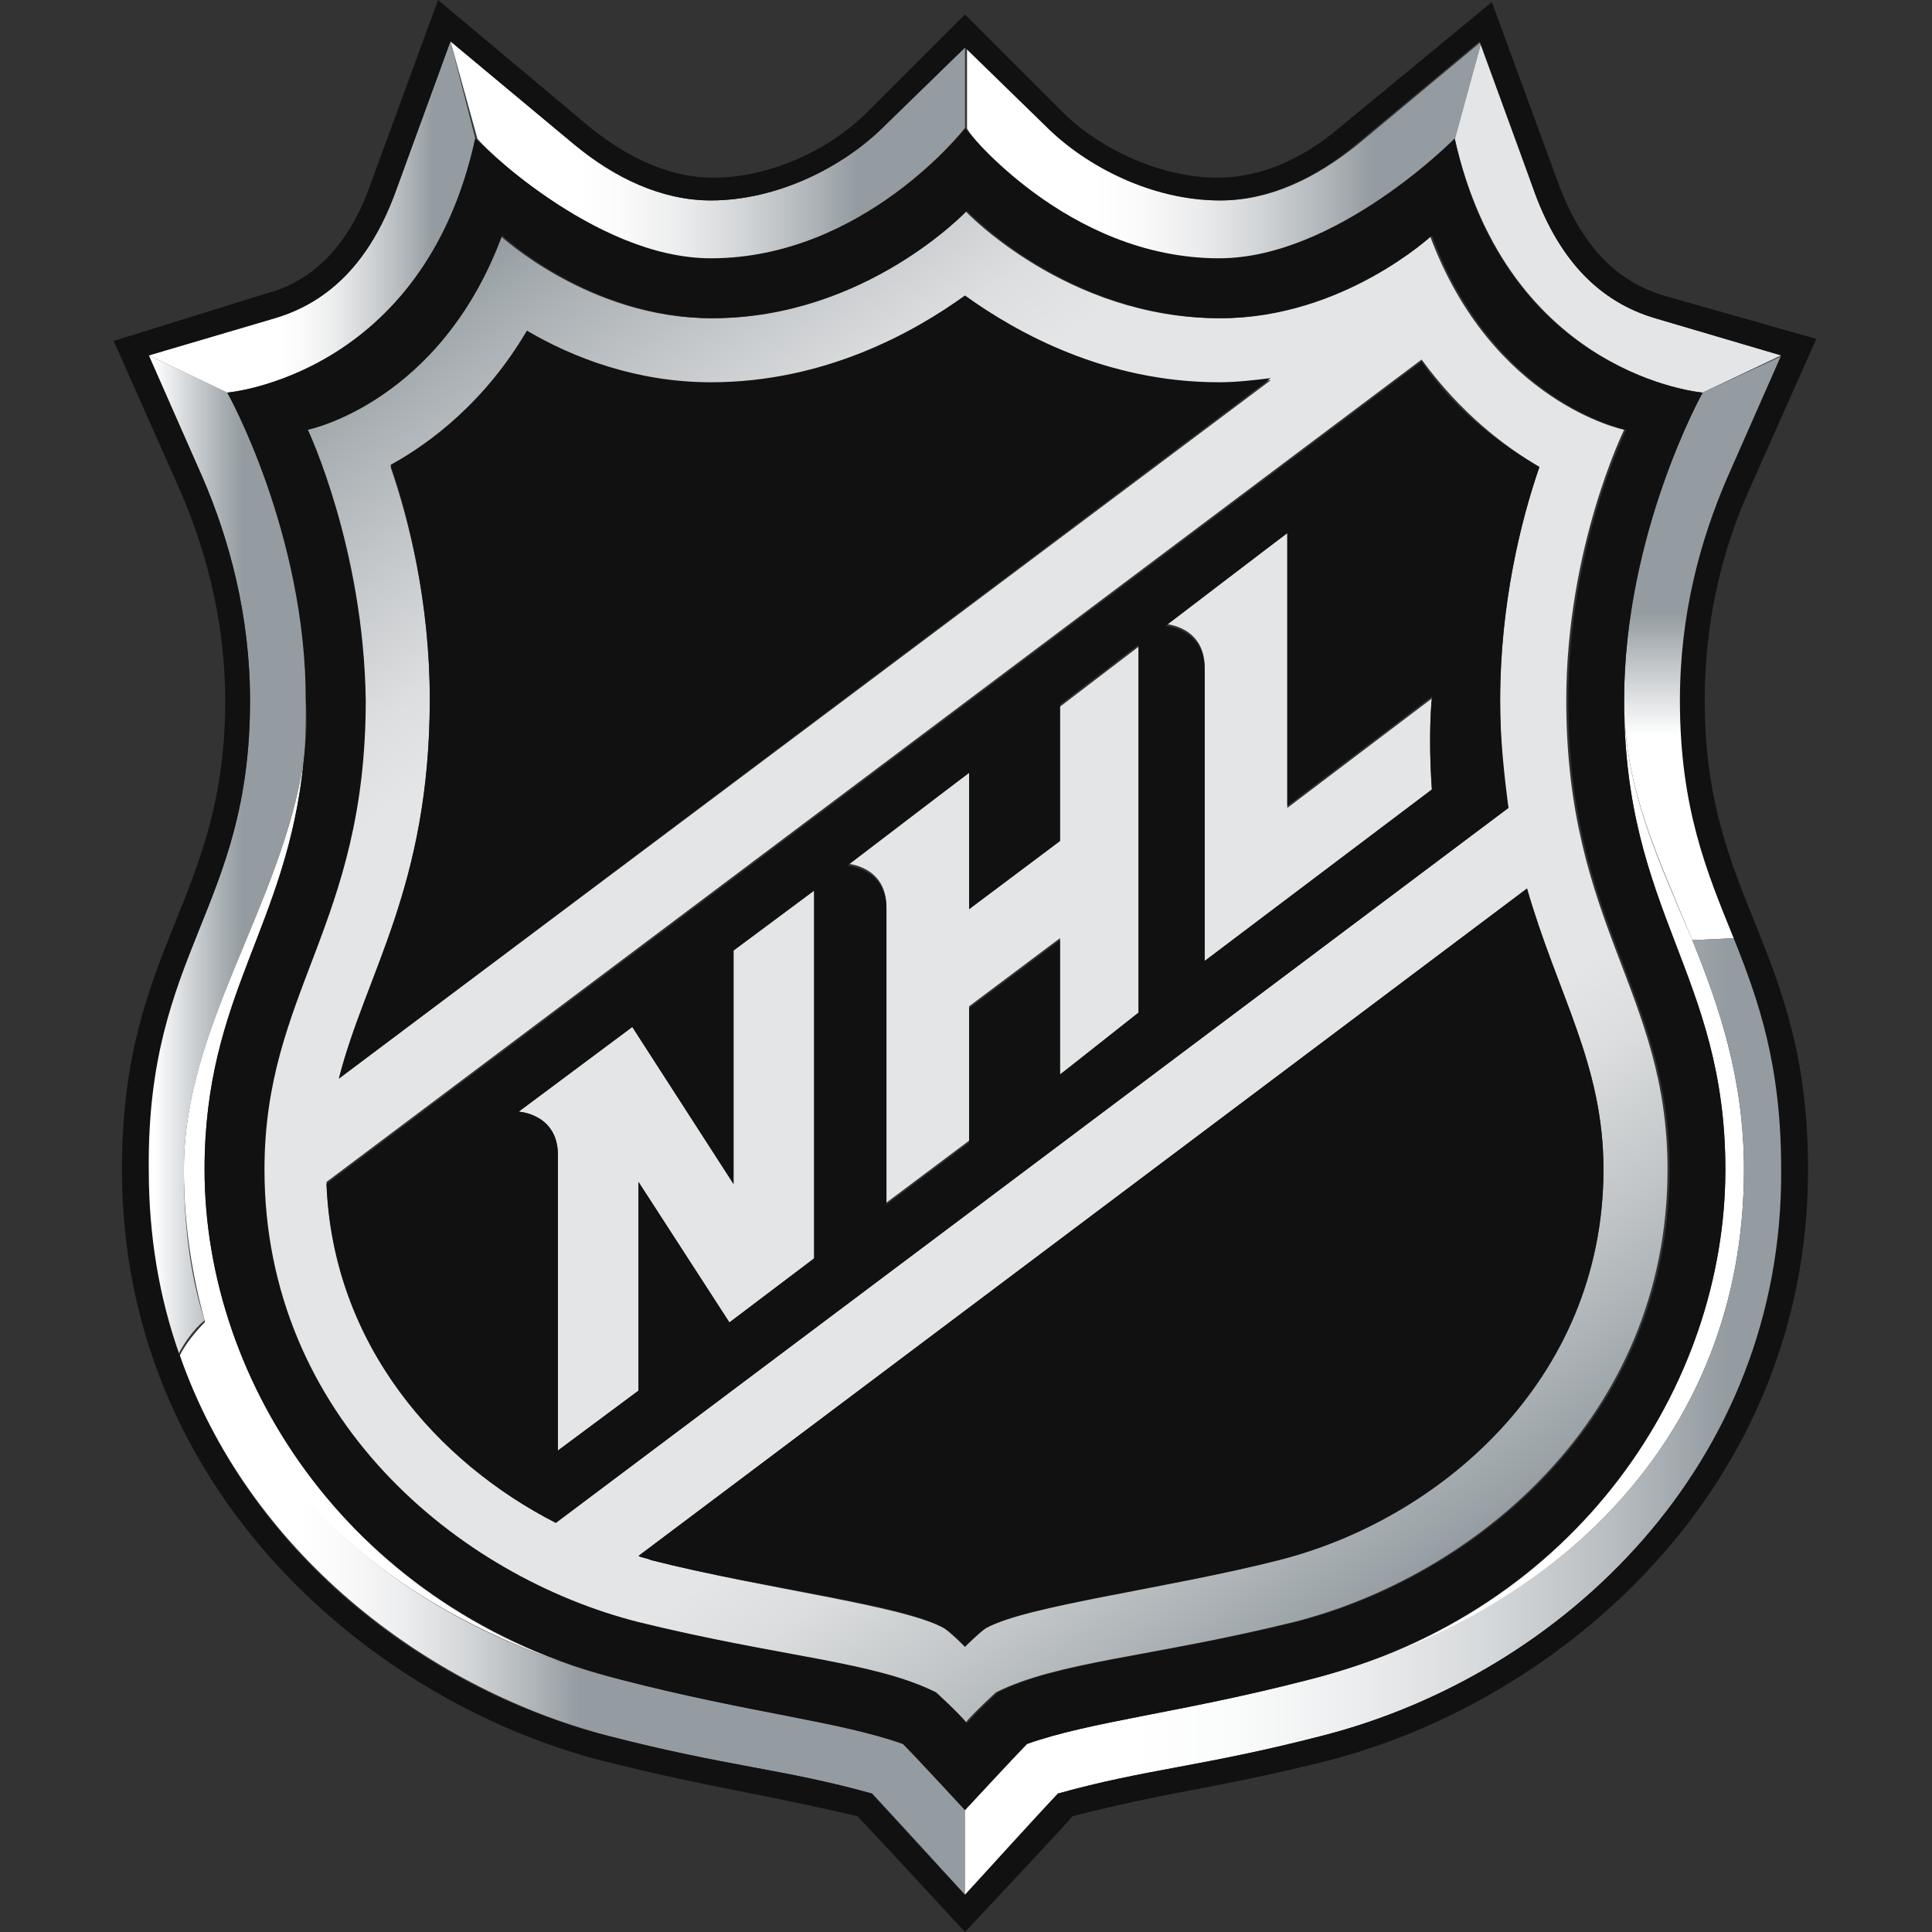 <svg width="85" height="85" viewBox="0 0 85 85" fill="none" xmlns="http://www.w3.org/2000/svg">
<rect x="0" y="0" width="85" height="85" fill="#333333" stroke="none"/>
<path d="M9 51.455C9 43.727 12.636 40.818 13.364 33.455C12.364 39.909 8.091 45.091 8.091 51.455C8.091 53.909 8.455 56.091 9 58.091C11.636 67 19.636 71.909 27.273 73.909C15.546 70.909 9 60.909 9 51.455ZM76.727 51.455C76.727 47.455 75.636 44.273 74.455 41.364C73 37.909 71.455 34.727 71.455 30.818C71.455 40.182 75.909 42.909 75.909 51.455C75.909 60.909 69.455 70.909 57.636 73.909C68.273 71.182 76.727 63.364 76.727 51.455Z" fill="white"/>
<path d="M72.818 14C70.364 13.273 68.636 11.454 67.546 8.545L65.182 1.818L64 6.091C66.364 16.545 74.909 17.273 74.909 17.273L78.364 15.636L72.818 14ZM32.273 52.091L27.818 45.182L22.818 48.909C22.818 48.909 24.546 49 24.546 50.818V63.818L28.091 61.182V52L32.091 58.182L35.818 55.364V39.182L32.273 41.818V52.091ZM46.636 37L42.636 40V34L37.273 38C37.273 38 39 38.091 39 39.909V52.909L42.636 50.182V44.273L46.636 41.273V47.273L50.091 44.727V28.454L46.636 31.091V37ZM56.636 35.545V23.454L51.273 27.454C51.273 27.454 53 27.545 53 29.364V42.364L63 34.818C62.818 32.273 63 30.727 63 30.727L56.636 35.545Z" fill="#E4E5E6"/>
<path d="M11 30.818C11 40 6.455 41.818 6.455 51.455C6.455 54.364 6.909 57.182 7.818 59.636C8.091 59.091 8.546 58.455 9 58.091C8.364 56.091 8.091 53.909 8.091 51.455C8.091 45.182 12.364 39.909 13.364 33.455C13.455 32.636 13.455 31.727 13.455 30.818C13.546 23.455 10 17.273 10 17.273L6.545 15.636L8.909 21C10.091 23.727 11 27.091 11 30.818Z" fill="url(#paint0_linear)"/>
<path d="M71.455 30.818C71.455 34.727 73 37.818 74.455 41.364L76.364 41.273C75.182 38.364 74 35.546 74 30.818C74 27.091 74.909 23.727 76.091 21L78.455 15.636L74.909 17.273C74.909 17.273 71.455 23.455 71.455 30.818Z" fill="url(#paint1_linear)"/>
<path d="M39.727 76.727C36.909 75.727 33 75.364 27.364 73.909C19.636 72 11.727 67 9.091 58.091C8.636 58.545 8.182 59.091 7.909 59.636C10.909 68.182 18.545 74.182 26.727 76.364C32 77.727 34.455 77.818 38.364 78.909C38.909 79.454 42.455 83.364 42.455 83.364V79.636C42.455 79.636 40.091 77 39.727 76.727Z" fill="url(#paint2_linear)"/>
<path d="M28 71.364C34.273 72.909 38.364 73.091 41.091 74.454C41.091 74.454 42.091 75.364 42.455 75.818C42.818 75.364 43.818 74.454 43.818 74.454C46.545 73.091 50.636 72.909 56.909 71.364C64.818 69.364 73.364 62.364 73.364 51.455C73.364 43.636 68.909 40.727 68.909 30.818C68.909 24.091 71.454 18.909 71.454 18.909C71.454 18.909 65.636 17.727 62.909 10.364C62.909 10.364 59 14 53.636 14C46.909 14 42.455 9.273 42.455 9.273C42.455 9.273 38 14 31.273 14C25.909 14 22 10.364 22 10.364C19.273 17.727 13.454 18.909 13.454 18.909C13.454 18.909 16 24.091 16 30.818C16 40.727 11.545 43.636 11.545 51.455C11.545 62.455 20.091 69.364 28 71.364ZM70.545 51.455C70.545 60.727 63.182 66.818 56.273 68.636C51.273 69.909 45.273 70.545 43.364 71.636C42.909 71.909 42.455 72.454 42.455 72.454C42.455 72.454 41.909 71.909 41.545 71.636C39.727 70.636 33.636 69.909 28.636 68.636C28.454 68.545 28.273 68.545 28.091 68.454L67.182 39.091C68.545 43.818 70.545 46.818 70.545 51.455ZM67.727 20.545C66.909 22.909 66 26.636 66 30.818C66 32.545 66.091 34.182 66.364 35.545L24.454 67C19.182 64.273 14.636 59.091 14.364 52L62.545 15.818C64.273 18.182 66.182 19.636 67.727 20.545ZM18.909 30.818C18.909 26.545 18 22.909 17.182 20.545C19 19.545 21.364 17.727 23.182 14.636C25.182 15.727 28 16.909 31.273 16.909C36.273 16.909 40.182 14.727 42.455 13.091C44.727 14.727 48.636 16.909 53.636 16.909C54.455 16.909 55.182 16.818 55.909 16.727L14.909 47.455C16.091 42.818 18.909 39 18.909 30.818Z" fill="url(#paint3_linear)"/>
<path d="M31.273 11.454C38 11.454 42.455 5.727 42.455 5.727V2.091L38.909 5.545C37.091 7.364 34.182 8.818 31.273 8.818C29.091 8.818 27 7.818 25.273 6.364L19.818 1.818L21 6.091C20.909 6.091 26.091 11.454 31.273 11.454Z" fill="url(#paint4_linear)"/>
<path d="M76.727 51.455C76.727 63.364 68.273 71.182 57.545 73.909C51.909 75.364 48 75.727 45.182 76.727C44.818 77.091 42.455 79.636 42.455 79.636V83.364C42.455 83.364 46.091 79.454 46.545 78.909C50.455 77.818 52.909 77.727 58.182 76.364C68.818 73.636 78.455 64.364 78.455 51.455C78.455 46.818 77.455 44 76.364 41.273L74.455 41.364C75.636 44.273 76.727 47.455 76.727 51.455Z" fill="url(#paint5_linear)"/>
<path d="M53.636 11.454C58.818 11.454 64 6.182 64 6.182L65.182 1.818L59.727 6.364C57.909 7.818 55.909 8.818 53.727 8.818C50.818 8.818 47.909 7.364 46.091 5.545L42.545 2.091V5.636C42.455 5.727 46.909 11.454 53.636 11.454Z" fill="url(#paint6_linear)"/>
<path d="M20.909 6.091L19.818 1.818L17.364 8.545C16.273 11.454 14.545 13.273 12.091 14L6.545 15.636L10 17.273C10 17.273 18.636 16.545 20.909 6.091Z" fill="url(#paint7_linear)"/>
<path d="M14.909 47.455L55.909 16.636C55.182 16.727 54.364 16.818 53.636 16.818C48.636 16.818 44.727 14.636 42.455 13C40.182 14.636 36.273 16.818 31.273 16.818C28 16.818 25.182 15.727 23.182 14.546C21.364 17.636 19 19.454 17.182 20.454C18 22.818 18.909 26.546 18.909 30.727C18.909 39 16.091 42.818 14.909 47.455ZM28.091 68.455C28.273 68.546 28.454 68.546 28.636 68.636C33.636 69.909 39.636 70.546 41.545 71.636C42 71.909 42.455 72.454 42.455 72.454C42.455 72.454 43 71.909 43.364 71.636C45.182 70.636 51.273 69.909 56.273 68.636C63.182 66.909 70.546 60.818 70.546 51.455C70.546 46.818 68.546 43.818 67.182 39.091L28.091 68.455ZM9.909 30.818C9.909 39.636 5.364 41.636 5.364 51.455C5.364 65.546 16.273 74.818 26.454 77.454C31.546 78.727 33.091 78.818 37.727 79.909C38.091 80.273 42.455 85 42.455 85C42.455 85 46.818 80.364 47.182 79.909C51.818 78.727 53.364 78.727 58.455 77.454C68.636 74.818 79.546 65.546 79.546 51.455C79.546 41.636 75 39.636 75 30.818C75 27.636 75.636 24.454 77 21.454L79.909 14.909L73.182 13C71.091 12.364 69.636 10.818 68.636 8.273L65.636 0.091L58.909 5.636C57.182 7.091 55.364 7.818 53.545 7.818C51.182 7.818 48.455 6.636 46.727 4.909L42.455 0.636L38.182 4.909C36.364 6.727 33.727 7.818 31.364 7.818C29.636 7.818 27.818 7.091 26 5.636L19.273 0L16.273 8.182C15.364 10.727 13.818 12.364 11.727 12.909L5 15L7.909 21.546C9.182 24.454 9.909 27.636 9.909 30.818ZM12.091 14C14.546 13.273 16.273 11.454 17.364 8.545L19.818 1.818L25.273 6.364C27.091 7.818 29.091 8.818 31.273 8.818C34.182 8.818 37.091 7.364 38.909 5.545L42.455 2.091L46 5.545C47.818 7.364 50.727 8.818 53.636 8.818C55.818 8.818 57.909 7.818 59.636 6.364L65.091 1.818L67.546 8.545C68.636 11.454 70.364 13.273 72.818 14L78.364 15.636L76 21C74.818 23.727 73.909 27 73.909 30.818C73.909 35.545 75.091 38.364 76.273 41.273C77.364 44 78.364 46.818 78.364 51.455C78.454 64.364 68.818 73.636 58.182 76.364C52.909 77.727 50.455 77.818 46.545 78.909C46 79.455 42.455 83.364 42.455 83.364C42.455 83.364 38.818 79.455 38.364 78.909C34.455 77.818 32 77.727 26.727 76.364C18.546 74.273 10.909 68.273 7.909 59.636C7 57.091 6.545 54.364 6.545 51.455C6.455 41.818 11 40 11 30.818C11 27.091 10.091 23.727 8.909 21L6.545 15.636L12.091 14ZM24.454 67L66.364 35.545C66.182 34.091 66 32.545 66 30.818C66 26.546 66.909 22.909 67.727 20.546C66.182 19.636 64.182 18.273 62.545 15.909L14.364 52.091C14.636 59.182 19.273 64.364 24.454 67ZM56.636 23.454V35.455L63 30.636C63 30.636 62.818 32.182 63 34.727L53 42.273V29.454C53 27.636 51.273 27.546 51.273 27.546L56.636 23.454ZM42.636 34V40L46.636 37V31L50.091 28.364V44.545L46.636 47.273V41.364L42.636 44.364V50.273L39 53V40C39 38.182 37.273 38.091 37.273 38.091L42.636 34ZM27.818 45.182L32.273 52.091V41.818L35.818 39.182V55.364L32.091 58.182L28.091 52V61.182L24.546 63.818V50.818C24.546 49 22.818 48.909 22.818 48.909L27.818 45.182ZM13.364 33.455C12.636 40.818 9 43.727 9 51.455C9 60.909 15.546 70.909 27.364 73.909C33 75.364 36.909 75.727 39.727 76.727C40.091 77.091 42.455 79.636 42.455 79.636C42.455 79.636 44.818 77.091 45.182 76.727C48 75.727 51.909 75.364 57.545 73.909C69.454 70.909 75.909 60.909 75.909 51.455C75.909 42.818 71.454 40.182 71.454 30.818C71.454 23.454 74.909 17.273 74.909 17.273C74.909 17.273 66.273 16.546 64 6.091C64 6.091 58.818 11.364 53.636 11.364C46.909 11.364 42.455 5.636 42.455 5.636C42.455 5.636 38 11.364 31.273 11.364C26.091 11.364 20.909 6.091 20.909 6.091C18.636 16.546 10 17.273 10 17.273C10 17.273 13.454 23.454 13.454 30.818C13.546 31.818 13.454 32.636 13.364 33.455ZM13.546 18.909C13.546 18.909 19.364 17.727 22.091 10.364C22.091 10.364 26 14 31.364 14C38.091 14 42.545 9.273 42.545 9.273C42.545 9.273 47 14 53.727 14C59.091 14 63 10.364 63 10.364C65.727 17.727 71.546 18.909 71.546 18.909C71.546 18.909 69 24.091 69 30.818C69 40.727 73.455 43.636 73.455 51.455C73.455 62.364 64.909 69.364 57 71.364C50.727 72.909 46.636 73.091 43.909 74.455C43.909 74.455 42.909 75.364 42.545 75.818C42.182 75.364 41.182 74.455 41.182 74.455C38.455 73.091 34.364 72.909 28.091 71.364C20.182 69.364 11.636 62.364 11.636 51.455C11.636 43.636 16.091 40.727 16.091 30.818C16 24.091 13.546 18.909 13.546 18.909Z" fill="#111111"/>
<defs>
<linearGradient id="paint0_linear" x1="5.802" y1="37.673" x2="14.814" y2="37.673" gradientUnits="userSpaceOnUse">
<stop offset="0.11" stop-color="white"/>
<stop offset="0.24" stop-color="#DCDFE1"/>
<stop offset="0.44" stop-color="#A8AFB3"/>
<stop offset="0.54" stop-color="#949CA1"/>
</linearGradient>
<linearGradient id="paint1_linear" x1="74.927" y1="41.346" x2="74.927" y2="15.664" gradientUnits="userSpaceOnUse">
<stop stop-color="white"/>
<stop offset="0.35" stop-color="white"/>
<stop offset="0.56" stop-color="#949CA1"/>
<stop offset="1" stop-color="#949CA1"/>
</linearGradient>
<linearGradient id="paint2_linear" x1="7.882" y1="70.745" x2="42.473" y2="70.745" gradientUnits="userSpaceOnUse">
<stop offset="0.15" stop-color="white"/>
<stop offset="0.21" stop-color="#FAFAFA"/>
<stop offset="0.29" stop-color="#EBECED"/>
<stop offset="0.37" stop-color="#D2D5D7"/>
<stop offset="0.45" stop-color="#AFB5B9"/>
<stop offset="0.51" stop-color="#949CA1"/>
</linearGradient>
<linearGradient id="paint3_linear" x1="63" y1="68.991" x2="21.982" y2="10.427" gradientUnits="userSpaceOnUse">
<stop stop-color="#949CA1"/>
<stop offset="0.01" stop-color="#99A1A6"/>
<stop offset="0.12" stop-color="#C2C6C8"/>
<stop offset="0.2" stop-color="#DBDDDE"/>
<stop offset="0.25" stop-color="#E4E5E6"/>
<stop offset="0.75" stop-color="#E4E5E6"/>
<stop offset="0.8" stop-color="#DCDEDF"/>
<stop offset="0.87" stop-color="#C7CACD"/>
<stop offset="0.97" stop-color="#A3AAAE"/>
<stop offset="1" stop-color="#949CA1"/>
</linearGradient>
<linearGradient id="paint4_linear" x1="19.791" y1="6.636" x2="42.473" y2="6.636" gradientUnits="userSpaceOnUse">
<stop offset="0.25" stop-color="white"/>
<stop offset="0.34" stop-color="#FAFAFA"/>
<stop offset="0.45" stop-color="#EBECED"/>
<stop offset="0.57" stop-color="#D2D5D7"/>
<stop offset="0.7" stop-color="#AFB5B9"/>
<stop offset="0.79" stop-color="#949CA1"/>
</linearGradient>
<linearGradient id="paint5_linear" x1="42.473" y1="62.327" x2="78.455" y2="62.327" gradientUnits="userSpaceOnUse">
<stop offset="0.2" stop-color="white"/>
<stop offset="0.33" stop-color="#FAFBFB"/>
<stop offset="0.47" stop-color="#EDEEEF"/>
<stop offset="0.63" stop-color="#D7DADC"/>
<stop offset="0.79" stop-color="#B8BDC1"/>
<stop offset="0.93" stop-color="#949CA1"/>
</linearGradient>
<linearGradient id="paint6_linear" x1="42.473" y1="6.636" x2="65.154" y2="6.636" gradientUnits="userSpaceOnUse">
<stop offset="0.25" stop-color="white"/>
<stop offset="0.34" stop-color="#FAFAFA"/>
<stop offset="0.45" stop-color="#EBECED"/>
<stop offset="0.57" stop-color="#D2D5D7"/>
<stop offset="0.7" stop-color="#AFB5B9"/>
<stop offset="0.79" stop-color="#949CA1"/>
</linearGradient>
<linearGradient id="paint7_linear" x1="6.518" y1="9.582" x2="20.936" y2="9.582" gradientUnits="userSpaceOnUse">
<stop offset="0.39" stop-color="white"/>
<stop offset="0.47" stop-color="#FAFAFA"/>
<stop offset="0.57" stop-color="#EBECED"/>
<stop offset="0.67" stop-color="#D2D5D7"/>
<stop offset="0.79" stop-color="#AFB5B9"/>
<stop offset="0.87" stop-color="#949CA1"/>
</linearGradient>
</defs>
</svg>
